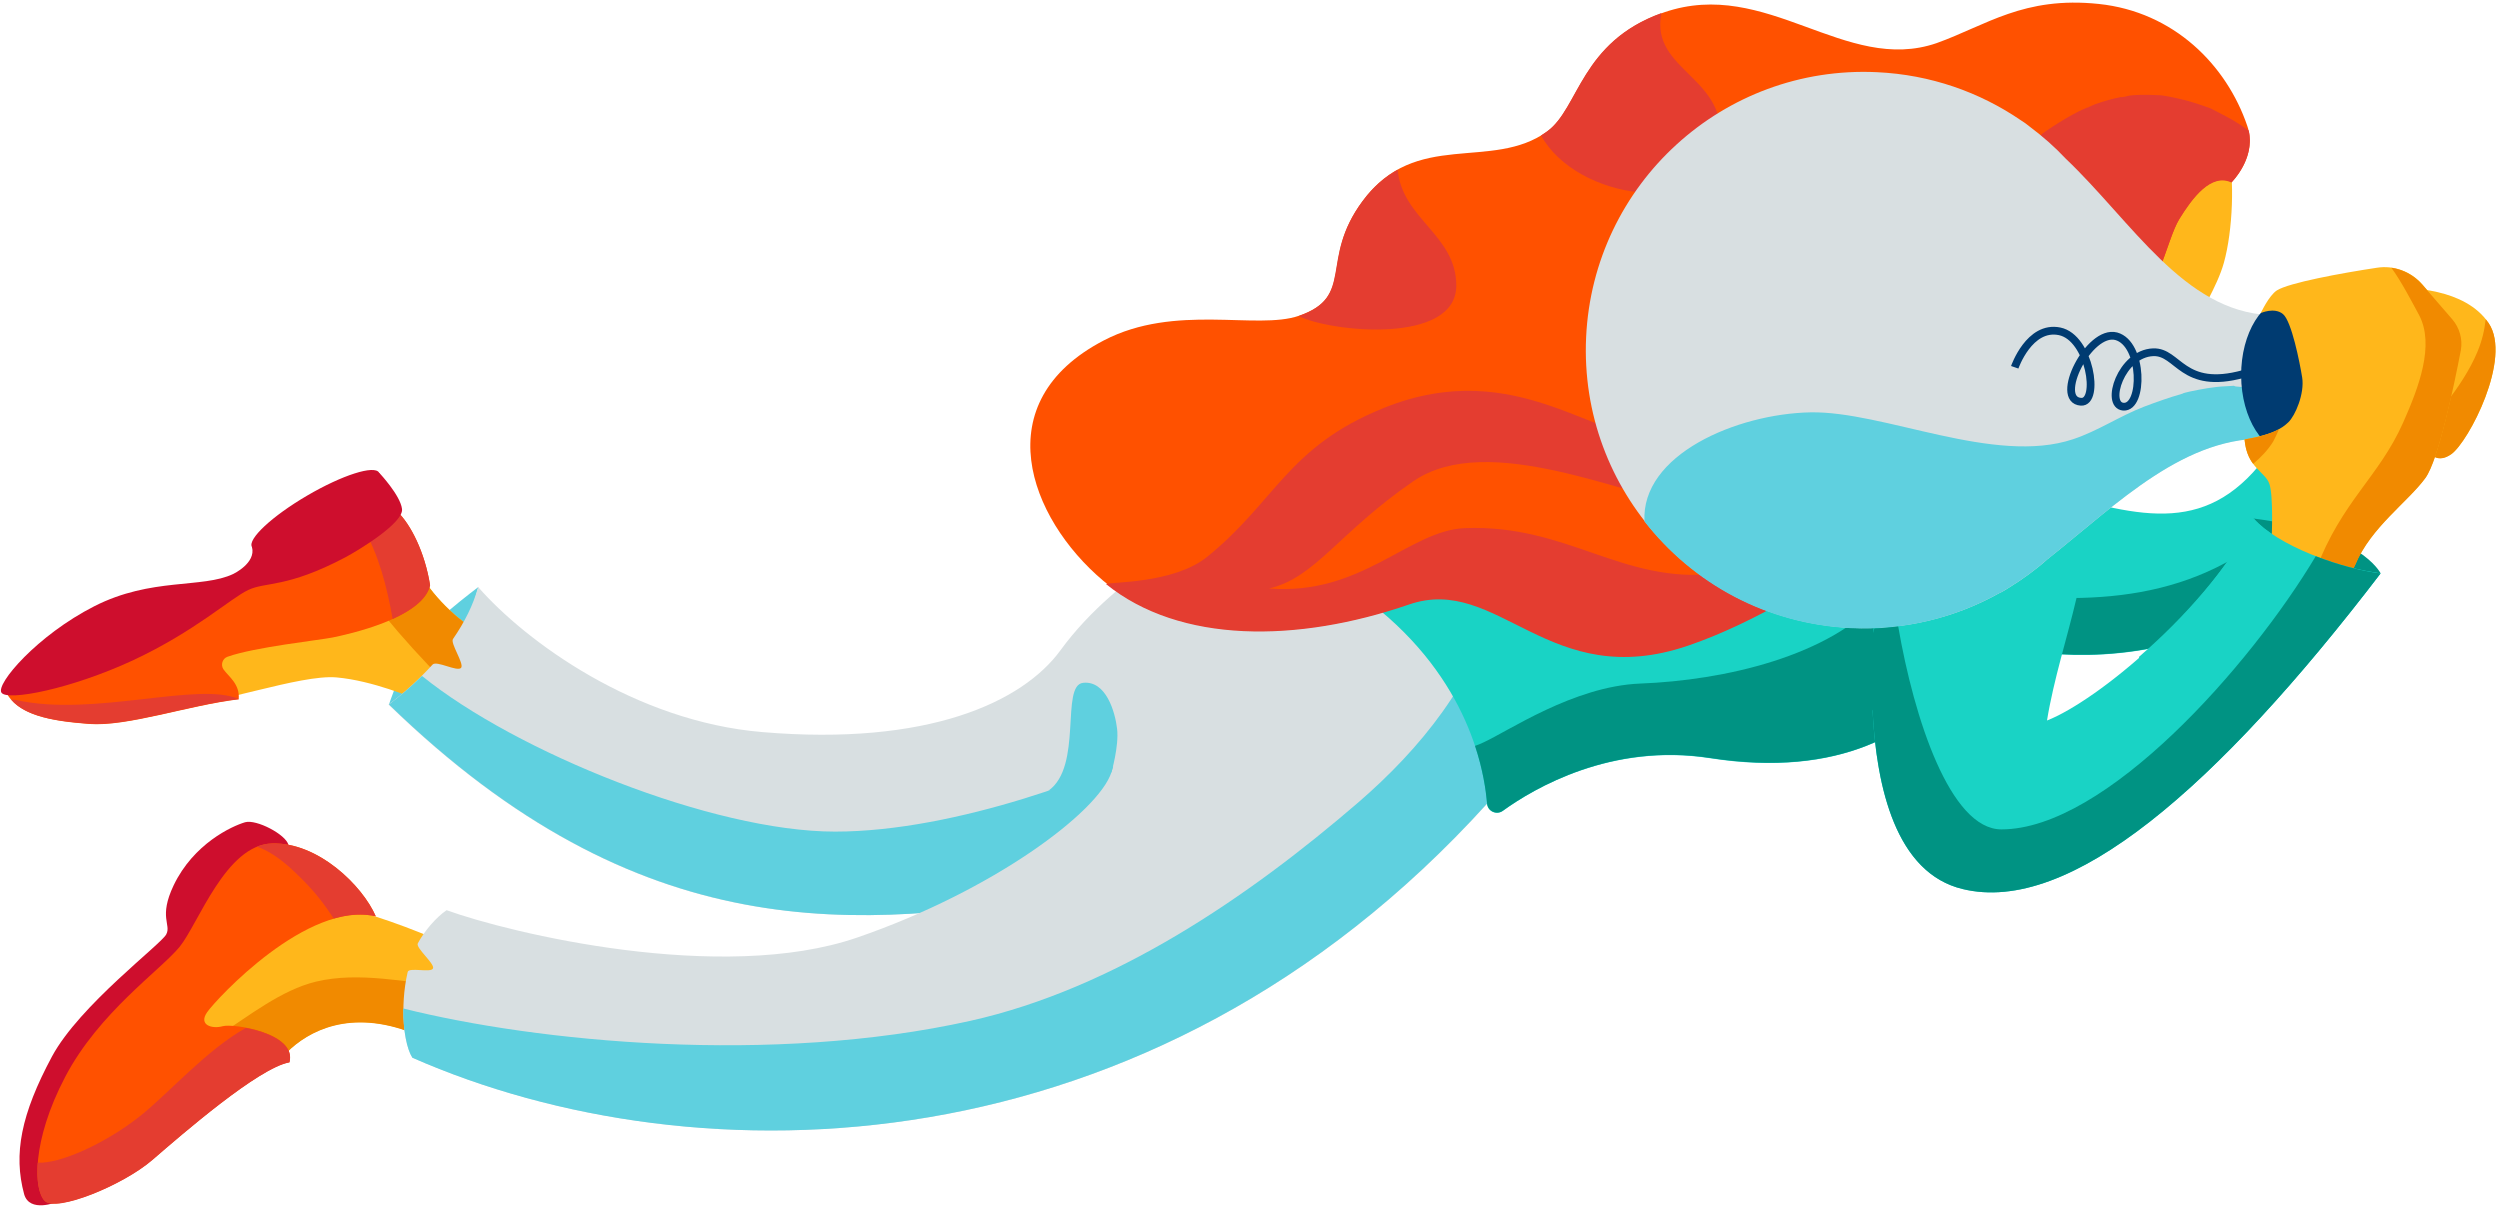 <?xml version="1.0" encoding="utf-8"?>
<!-- Generator: Adobe Illustrator 22.0.1, SVG Export Plug-In . SVG Version: 6.00 Build 0)  -->
<svg version="1.1" id="Layer_1" xmlns="http://www.w3.org/2000/svg" xmlns:xlink="http://www.w3.org/1999/xlink" x="0px" y="0px"
	 viewBox="0 0 1014.9 489.9" style="enable-background:new 0 0 1014.9 489.9;" xml:space="preserve">
<style type="text/css">
	.st0{fill:#5FD0DF;}
	.st1{fill:#FFB71B;}
	.st2{fill:#F18A00;}
	.st3{fill:#D8DFE1;}
	.st4{fill:#19D3C5;}
	.st5{fill:#009383;}
	.st6{fill:#FF5100;}
	.st7{fill:#E43D30;}
	.st8{fill:#003B71;}
	.st9{fill:none;stroke:#003B71;stroke-width:3.149;stroke-miterlimit:10;}
	.st10{fill:#CE0E2D;}
</style>
<g>
	<path class="st0" d="M194.2,238.3c0,0-23.1,17.3-27.2,25.2c-4.1,7.9-9.1,22.5-9.1,22.5l25.5-8.8L194.2,238.3z"/>
	<path class="st1" d="M180.5,382.9c-11.5-5.4-33.3-13.3-42.3-14.5s-61.3,44-61.3,44l28.9,18.4c0,0,1.8,5.1,10.6-3.6
		c8.8-8.8,25.8-17.8,51.1-7.9C192.9,429.3,180.5,382.9,180.5,382.9z"/>
	<path class="st2" d="M128.3,398.5c-14.1,3.4-27.2,13.9-39.3,21.7l16.8,10.7c0,0,1.8,5.1,10.6-3.6c8.8-8.8,25.8-17.8,51.1-7.9
		c14.5,5.7,16.6-7,15.8-19C164.7,398.9,145.9,394.3,128.3,398.5z"/>
	<path class="st1" d="M194,255.9c-7.2-2.9-20.1-15.7-23.4-23.6s-91,21.1-91,21.1L67,276.2c0,0-4.6,8.4,7.7,9.4s47.1-11.9,61.9-10.6
		s31.4,8.5,31.4,8.5l26.6-4L194,255.9z"/>
	<path class="st2" d="M155.9,249.7c7.6,9.3,15.7,18.2,24.2,26.7c1.5,1.5,2.5,3.2,3.1,4.9l11.5-1.7l-0.7-23.6
		c-7.2-2.9-20.1-15.7-23.4-23.6c-1.2-2.7-12.4-1-26.5,2.3C147.3,240,152.1,245.1,155.9,249.7z"/>
	<path class="st3" d="M494.8,213c0,0-40.4,18.2-64.3,51c-15.4,21.1-53.9,38.9-121,33.2c-51.6-4.3-96-36.7-115.4-58.9
		c-1.9,7.1-5.5,14.3-10.2,21.1c-1.2,1.7,4.6,10,3.3,11.7c-1.5,1.8-10-3.1-11.6-1.3c-5.5,6-11.6,11.6-17.9,16.2
		c101.8,98.8,190,92.1,278.5,76.3c90.7-16.2,157.6-71.6,157.6-71.6S576.3,224.4,494.8,213z"/>
	<path class="st0" d="M472.9,300.9c-0.6,0.5-1.3,1-2,1.4c-21.3,11.4-82.2,35.3-131.9,35.3s-129.7-32.4-167.7-63.2
		c-4.3,4.2-8.8,8.1-13.4,11.6c101.8,98.8,190,92.1,278.5,76.3c30.2-5.4,57.7-15.1,81.1-25.7C504.6,322.3,489.6,308.6,472.9,300.9z"
		/>
	<path class="st3" d="M457.4,271.1c-7.2,8.2-1,26.2-6.2,42.4c-5.2,16.1-48,48.1-103.2,67.1s-141.3-1.9-166.7-11.1
		c-4.3,2.9-9.2,8.7-11.7,13.5c-0.9,1.8,6.9,8.2,6.2,10.1c-0.7,2-9.9-0.6-10.3,1.5c-3.3,14.3-1.5,29.7,2,34.8
		c115,50.6,299.3,48.1,436.3-103.2S457.4,271.1,457.4,271.1z"/>
	<path class="st0" d="M607.3,241.2c-0.1,1-0.3,1.9-0.5,2.9c-7.7,32.4-30.4,60-55.1,81.4c-45.2,39-99.6,75.9-157.7,88.9
		c-80.7,18-176,8.6-230.3-5c-0.1,8.9,1.5,16.6,3.7,20c115,50.6,299.3,48.1,436.3-103.2C660.7,263.4,645,243.2,607.3,241.2z"/>
	<path class="st4" d="M793.9,275.1c-16.1,22-47,40.9-99.7,32.7c-40-6.2-71.3,12.1-84.1,21.4c-2.6,1.8-6.2,0.2-6.4-2.9
		c-1.3-16.1-9.1-53.8-50.9-84.3c-54.7-40,173.3-40.6,173.3-40.6L793.9,275.1z"/>
	<path class="st5" d="M665.8,277.5c-27,1.1-53.6,19.4-63.8,24c-1,0.5-2.1,0.9-3.2,1.3c3.2,9.6,4.4,17.8,4.9,23.4
		c0.3,3.1,3.9,4.8,6.4,2.9c12.8-9.2,44.1-27.6,84.1-21.4c52.7,8.2,83.6-10.6,99.7-32.7l-30-32.7C743.1,266.4,700,276.2,665.8,277.5z
		"/>
	<path class="st4" d="M921.6,183.1c-24.6,34.8-51.6,27.2-91,16c-39.4-11.3-12.4,64.1-12.4,64.1s37,9.5,80.1-7.1
		c43.1-16.6,52.5-61.2,52.5-61.2L921.6,183.1z"/>
	<path class="st5" d="M934.8,203.4c-34.8,39-78.6,42.4-122.8,37.8c2.7,12.1,6.2,21.9,6.2,21.9s37,9.5,80.1-7.1
		c43.1-16.6,52.5-61.2,52.5-61.2l-12.7-5.1C933.9,194.6,939,198.7,934.8,203.4z"/>
	<path class="st1" d="M904.5,60.5c2.7,12,2,32.9-1.7,46.2c-2.8,10-10.1,20.7-12.4,27.6c-2.3,6.9-45.9-8.2-45.9-8.2l12.8-44.2
		L904.5,60.5z"/>
	<path class="st5" d="M966.4,232.7c0,0-8-16.6-51.5-22.2c3.9,29.1,36.1,30.3,36.1,30.3L966.4,232.7z"/>
	<path class="st4" d="M914.9,210.5c-18.8,37.2-63.5,74-83.9,82c5.4-33.3,22.4-69,12.2-89.9c-4.9-10.1-80.6,32.8-80.6,32.8
		s-17,113.1,34.1,125.5c43.3,10.6,103-40.8,169.7-128.1C949.4,230.7,924.4,221.3,914.9,210.5z"/>
	<path class="st6" d="M906,73.9c0,0,10.6-10.4,6.3-22.8C903.9,26.4,882.5,4.8,852,1.6c-30.5-3.2-45.7,8.7-65.8,15.9
		C749.1,30.3,717.2-9.3,675.6,5c-33.9,11.7-34.4,38.9-47.4,48.3c-22.6,16.4-53.4-1-75,28.3c-17.7,23.9-2.8,38.7-25.9,46.6
		c-17.1,5.9-50.2-5.1-79.2,10c-48.1,25-30.4,72.1-0.3,97.5c30,25.5,78.4,25.2,124.3,9.4c36.3-12.5,56.8,36.2,113.6,16.6
		c53.9-18.5,112.9-70.6,112.9-70.6s47.3-44.5,62.3-57.2s18.6-36.6,23.9-45.2S897.7,70,906,73.9z"/>
	<path class="st7" d="M591.2,115.9c0-20.5-22-27-23.8-47c-5,2.8-9.9,6.8-14.3,12.8c-17.7,23.9-2.9,38.6-25.9,46.6
		C540,134.8,591.2,140.1,591.2,115.9z"/>
	<path class="st7" d="M697.9,59.8c5.3-28.5-28.4-30.6-23.4-54.5c-32.9,11.9-33.5,38.6-46.4,48c-0.8,0.6-1.7,1.2-2.5,1.7
		C639.9,81.1,692.5,88.7,697.9,59.8z"/>
	<path class="st7" d="M912.9,53L912.9,53c-1-0.6-1.9-1.3-2.9-2c-4-2.7-8.3-4.8-12.6-7c-0.8-0.3-1.7-0.6-2.5-0.9
		c-1.9-0.7-3.9-1.3-5.9-1.9c-3.6-1-7.2-1.8-10.8-2.4c-1-0.1-1.9-0.2-2.9-0.2c-2-0.1-4-0.1-6-0.1c-1.6,0-3.2,0.1-4.8,0.3
		c-2.7,0.7-3.5,0.7-3.5,0.6c-3.5,0.7-7,1.7-10.4,2.9c-2.2,0.8-8.2,4.3-1.2,0.3c-1.7,1-3.5,1.6-5.3,2.5c-3.7,1.9-7.3,4-10.8,6.3
		c-1.9,1.2-3.7,2.5-5.5,3.8c0,0,0,0,0,0c1.3-0.9,2.5-1.3-1.6,1.2c-13.2,10.8-24.8,23.5-35.4,36.9c-0.2,0.2-0.4,0.5-0.7,0.9
		c-2.8,3.8-1.2,1.6,0,0c0.2-0.3,0.5-0.7,0.8-1.1c-0.5,0.7-1.1,1.4-1.6,2.2c-1.2,1.6-2.4,3.2-3.6,4.9c-2.5,3.4-4.9,6.7-7.3,10.2
		c-4.5,6.4-8.8,12.8-13.2,19.3c-5.5,8.1-13.9,12.5-22.8,12.1c-19.4,15.7-41.6,33-66.9,36.1c-26.2,3.3-59.1-34.3-113.7-12.3
		c-39.2,15.8-43.8,37.9-71.8,60.5c-13.7,11-39.8,10.1-41,11c30.1,24.3,77.7,23.9,123,8.3c36.3-12.5,56.8,36.2,113.6,16.6
		c53.9-18.5,112.9-70.6,112.9-70.6s47.3-44.5,62.3-57.2c15-12.7,18.6-36.6,23.9-45.2c5.3-8.6,12.9-18.8,21.2-14.9
		C906,73.9,915.5,64.5,912.9,53C912.9,53,912.9,53,912.9,53z"/>
	<path class="st6" d="M689.2,205.9c-28.4-4-85-31.5-115.5-10.5s-39.5,39-58.5,43.5c37.6,3,56.8-23.6,79.5-24.5
		c41.7-1.6,63.7,22.7,102,18.5C742.9,227.8,689.2,205.9,689.2,205.9z"/>
	<g>
		
			<ellipse transform="matrix(1 -5.289325e-03 5.289325e-03 1 -0.778 5.105)" class="st8" cx="964.8" cy="149.7" rx="6.3" ry="10.1"/>
		<path class="st3" d="M815.5,238.6c-1.4,0.9-2.7,1.7-3.9,2.2c-17.7,9.9-38.4,15.1-60.1,14.1c-62.3-2.9-110.5-55.7-107.6-118
			c2.9-62.3,55.7-110.5,118-107.6c21.8,1,41.8,8.1,58.6,19.6c1.1,0.7,2.3,1.5,3.6,2.6c0,0,0,0,0,0c5.2,3.9,10.1,8.2,14.5,12.9
			c27,25.7,47.9,61.9,82.6,63.5l-4.7,21.6l5.4,28.5c-34.7-1.6-61.6,25.9-90.8,49.1C826.3,231.4,821,235.2,815.5,238.6
			C815.5,238.6,815.5,238.6,815.5,238.6z"/>
		<path class="st0" d="M734.9,167.4c29.9-0.6,74.7,21.6,106.7,10.9c10-3.3,18.9-9.4,28.8-13.2c5-1.9,10.1-3.7,15.3-5.2
			c0.1,0,0.4-0.1,0.7-0.3c0.1,0,0.3-0.1,0.7-0.2c0.7-0.2,1.4-0.3,2.1-0.5c2.3-0.5,4.6-0.9,6.9-1.3c2.5-0.4,5-0.7,7.6-0.8
			c1.1-0.1,2.1-0.1,3.2-0.2c0.3,0.2,0.6,0.3,0.9,0.3c1.8,0.3,5.1,0.1,6.3,0.3c1.3,0.2,2.6,0.4,3.9,0.7l3.8,20.2
			c-34.7-1.6-61.6,25.9-90.8,49.1c-4.9,4.3-10.1,8.1-15.7,11.5l0,0c-1.4,0.9-2.7,1.7-3.9,2.2c-17.7,9.9-38.4,15.1-60.1,14.1
			c-34.2-1.6-64.2-18.2-83.7-43.3C666.1,184.6,705,168,734.9,167.4z"/>
		<path class="st9" d="M910.8,151.8c-25,6.9-26.4-9.2-36.7-8.8c-13.1,0.5-19.6,21.5-12.1,22.1c8.2,0.6,8.1-25.6-2.9-28.6
			c-11.1-2.9-25.4,25.9-14.3,26.6c7.7,0.5,3.6-26.1-8.7-28.6c-12.3-2.5-18.2,14.6-18.2,14.6"/>
		
			<ellipse transform="matrix(1 -5.289325e-03 5.289325e-03 1 -0.796 5.017)" class="st0" cx="948.2" cy="153" rx="18.8" ry="29.9"/>
		
			<ellipse transform="matrix(1 -5.289325e-03 5.289325e-03 1 -0.79 4.967)" class="st8" cx="938.6" cy="151.9" rx="19.8" ry="31.5"/>
		
			<ellipse transform="matrix(1 -5.289325e-03 5.289325e-03 1 -0.793 4.919)" class="st8" cx="929.6" cy="152.4" rx="19.8" ry="31.5"/>
	</g>
	<path class="st1" d="M971.2,116.9c6.7-0.2,29.5,0,39.1,14.3c9.6,14.3-8.2,48.2-15.1,53.1c-6.9,4.9-10-2.4-10-2.4s-1.9,2-6.4,2.2
		C974.4,184.3,971.2,116.9,971.2,116.9z"/>
	<path class="st2" d="M1010.3,131.2c-0.4-0.6-0.8-1.1-1.2-1.6c-0.5,4.5-1.5,8.8-3.4,13.3c-3.1,7.4-7.6,14-12.4,20.4
		c-0.7,0.9-1.4,1.5-2.3,2c-0.9,6-3,11.8-5.5,17.4c1,1.7,4,5.6,9.6,1.7C1002.1,179.4,1019.9,145.4,1010.3,131.2z"/>
	<path class="st1" d="M983.4,115.5l12.1,14c3,3.5,4.3,8.2,3.4,12.7c-2.7,14.1-8.9,44.4-14.4,51.9c-7.1,9.7-22.2,20-28.4,35.1
		c-6.3,15.1-33.9-10.4-33.9-10.4s0.8-17.2-0.9-22.3c-1.7-5.1-9-6.4-10.1-18.1c11-1.9,15-4.3,17.8-7s6.6-11.6,5.6-18.1
		c-1-6.2-4.3-22.9-7.8-25.8c-3.5-2.9-9-0.4-9-0.4s3.2-7,6.5-9.2c4.9-3.1,26-7,40.6-9.2C971.8,107.6,978.8,110.2,983.4,115.5z"/>
	<path class="st2" d="M925.2,174.2c-2.8,1.6-7,3-14,4.2c0.4,4.6,1.8,7.7,3.5,9.9c3.1-2.6,5.9-5.5,8.1-9
		C923.7,177.6,924.5,175.9,925.2,174.2z"/>
	<path class="st2" d="M995.5,129.6l-12.1-14c-3.3-3.8-7.8-6.2-12.6-6.9c4.2,5.8,8.1,13.4,11.3,19.3c6.3,12.1-0.1,29.1-6.5,43.5
		c-9.9,22.3-24.8,31.7-35.5,59.9c6.7,3.3,13.4,4.3,16.1-2.2c6.3-15.1,21.3-25.4,28.4-35.1c5.4-7.4,11.7-37.8,14.4-51.9
		C999.8,137.7,998.5,133.1,995.5,129.6z"/>
	<path class="st4" d="M868.3,266.7C868.3,266.7,868.3,266.7,868.3,266.7c17.9-15.5,36.3-35.8,46.6-56.2
		c9.5,10.8,34.6,20.2,51.5,22.2c-27.9,36.5-54.5,66.7-79.3,88.7L868.3,266.7z"/>
	
		<ellipse transform="matrix(0.863 -0.505 0.505 0.863 -86.999 93.019)" class="st10" cx="128.1" cy="207" rx="29.9" ry="6.7"/>
	<path class="st6" d="M161.3,207.7c5.4,5.1,11.2,16.6,13.3,29.9c-2.9,13.4-33.7,20-39.6,21.2c-5.5,1.1-31.6,3.9-42.6,7.8
		c-2.1,0.7-2.9,3.3-1.7,5.1c2.1,3,6.8,6,6.2,12.2c-20.2,2.4-45.2,11.2-60.8,10S7,290.3,2.3,280.7c15.2-11.7,71.6-34.4,71.6-34.4
		l33.3-15.4L161.3,207.7z"/>
	<path class="st7" d="M6.7,284.2c-0.8-0.2-1.5-0.1-2.2-0.2c5.9,6.9,18.1,8.8,31.7,9.8c15.6,1.2,40.6-7.7,60.8-10
		C80.5,276.5,38,291.2,6.7,284.2z"/>
	<path class="st7" d="M161.3,207.7l-14.1,6.1c6.6,11.5,9.9,24.4,12.2,37.5c7.4-3.4,13.9-7.9,15.2-13.7
		C172.5,224.2,166.7,212.8,161.3,207.7z"/>
	<path class="st10" d="M154,192c0,0,8.5,9,9.2,14.6c0.8,5.5-17.1,16.5-23.1,19.7c-23.7,12.5-32.2,9.8-39.3,13.2
		c-7.1,3.3-21.6,16.8-46.9,28.6C28.6,279.8,3,284.7,0.6,281.2c-2.4-3.5,14.5-23.3,37.7-35.1c23.2-11.8,43.8-7.1,56.4-13.1
		c0,0,9.3-4.4,7.6-10.9"/>
	<path class="st10" d="M117.1,343c-1-4.2-13-10.5-17.6-9.2c-5.4,1.6-20.9,8.7-29,25.6c-6.2,13-0.9,15.9-3,19.9
		c-2,4-35.2,28.8-46.4,49.6C8.5,452.4,5.4,468.5,9.8,484.8C12,492.5,23,488,23,488l60.4-90.7L117.1,343z"/>
	<path class="st6" d="M152.6,372c-5.4-12.4-23.4-30.2-42.2-29.6s-29.8,32.5-37.5,42c-7.8,9.5-32.7,26.6-46.4,52.7
		s-12.9,45.9-8.3,50.4c4.6,4.6,31.7-6.3,43.8-16.8c12.1-10.4,43-37.3,55.5-39.5c3.1-11.9-22.9-15.8-27.1-14.6
		c-4.2,1.2-10-0.4-6.3-5.7C87.8,405.6,124.8,365.5,152.6,372z"/>
	<path class="st7" d="M110.4,342.4c-2.1,0.1-4.1,0.5-6.1,1.3c7.1,2.5,12.8,7.7,18.3,13.2c4.9,4.8,9.2,10.3,12.9,16
		c5.8-1.7,11.6-2.2,17-0.9C147.2,359.6,129.2,341.9,110.4,342.4z"/>
	<path class="st7" d="M99.8,417.3c-15.9,8.9-31,26.2-42.7,35.6c-14.2,11.3-32.7,19.6-41.8,19.1c-0.6,7.9,0.7,13.4,2.9,15.6
		c4.6,4.6,31.7-6.3,43.8-16.8s43-37.3,55.5-39.5C119.6,423.3,108.6,418.9,99.8,417.3z"/>
	<path class="st5" d="M940.1,225.8c-26.7,44.7-85.4,110.9-127.6,110.9c-20.8,0-35.5-45.1-41.9-82.4c-3.2,0.4-6.4,0.7-9.7,0.8
		c-3.4,10.5-5.5,24.4-0.7,33.5c1.6,31.2,9.5,65.8,36.5,72.3c43.3,10.6,103-40.8,169.7-128.1C958.6,231.8,949.1,229.3,940.1,225.8z"
		/>
	<path class="st0" d="M425.6,321c14.1-9.9,4.8-42.8,14.1-43.8s13,11.8,13.8,18.7c0.8,7-2.3,17.6-2.3,17.6l-11.5,4.7L425.6,321z"/>
</g>
</svg>
